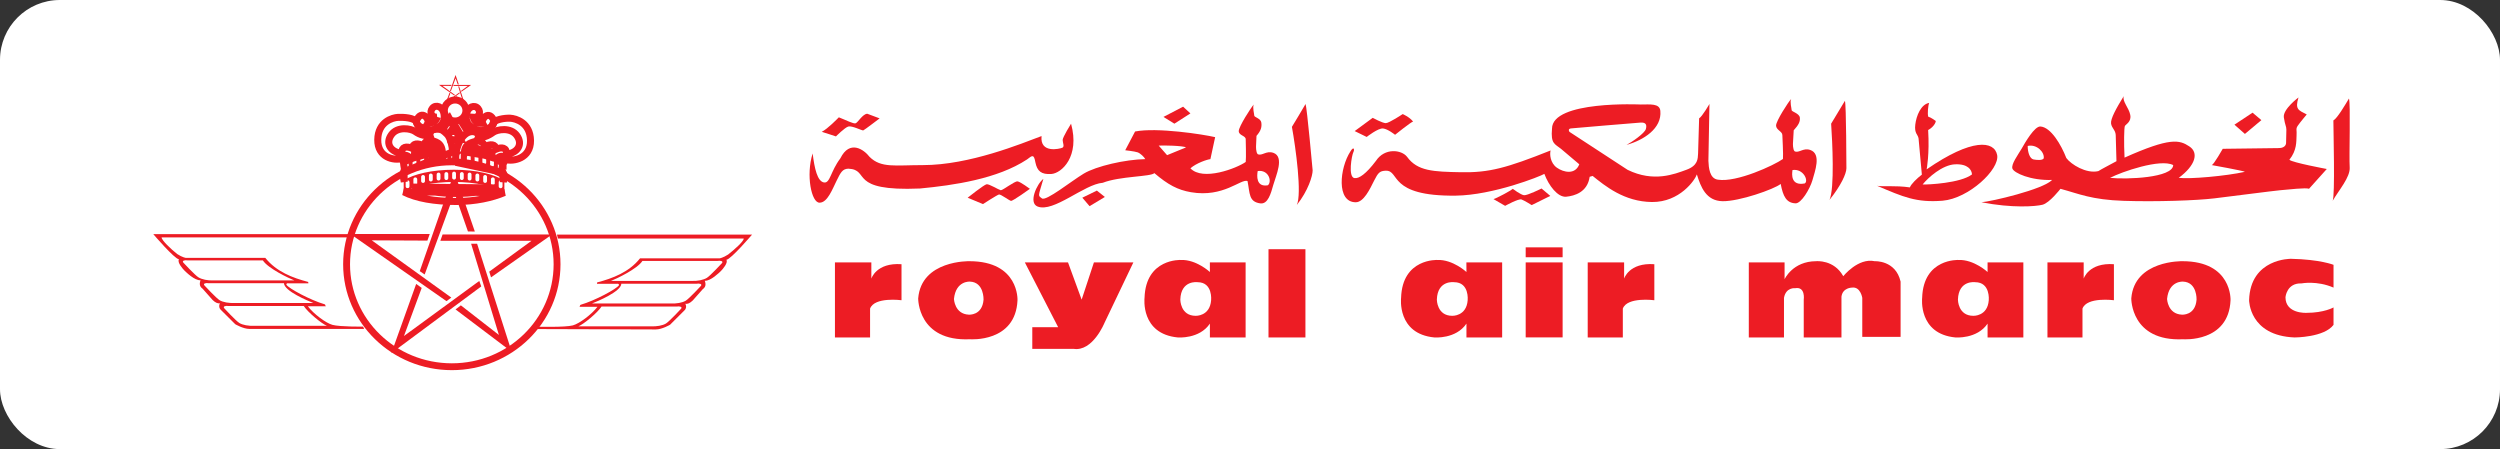 <?xml version="1.0" encoding="UTF-8" standalone="no"?>
<svg xmlns:sketch="http://www.bohemiancoding.com/sketch/ns" xmlns="http://www.w3.org/2000/svg" height="30px" width="167px" version="1.1" xmlns:xlink="http://www.w3.org/1999/xlink" viewBox="0 0 167 30"><rect x="0" y="0" width="167" height="30" fill="#333333" stroke="none"/><!-- Generator: Sketch 3.2.2 (9983) - http://www.bohemiancoding.com/sketch -->
 <title>Rectangle 354 + Imported Layers</title>
 <desc>Created with Sketch.</desc>
 <g id="Page-1" fill-rule="evenodd" sketch:type="MSPage" fill="none">
  <g id="Artboard-19" transform="translate(-22 -403)" sketch:type="MSArtboardGroup">
   <g id="Rectangle-354-+-Imported-Layers" transform="translate(22 403)" sketch:type="MSLayerGroup">
    <rect id="Rectangle-354" rx="4" sketch:type="MSShapeGroup" height="30" width="167" y="0" x="0" fill="#fff"/>
    <g id="Imported-Layers" sketch:type="MSShapeGroup" transform="translate(10 5)">
     <path id="Fill-1" fill="#ED1C24" d="m48.121 17.542h-2.347v-5.013h2.432v1.083s0.327-1.083 2.015-0.963v2.406s-1.809-0.241-2.1 0.56v1.927"/>
     <path id="Fill-2" fill="#ED1C24" d="m98.405 17.542h-2.346v-5.013h2.432v1.083s0.323-1.083 2.019-0.963v2.406s-1.816-0.241-2.105 0.56v1.927"/>
     <path id="Fill-3" fill="#ED1C24" d="m57.969 15.055c-0.124 2.845-3.172 2.607-3.172 2.607-3.501 0.16-3.462-2.727-3.462-2.727 0.206-2.569 3.42-2.487 3.42-2.487 3.335 0 3.214 2.607 3.214 2.607zm-3.172-1.243s-0.949-0.082-1.073 1.161c0 0 0.042 1.003 0.989 1.046 0 0 0.906 0.077 0.988-1.003 0 0 0.042-1.166-0.904-1.204z"/>
     <path id="Fill-4" fill="#ED1C24" d="m139 15.055c-0.12 2.845-3.17 2.607-3.17 2.607-3.5 0.16-3.46-2.727-3.46-2.727 0.2-2.569 3.42-2.487 3.42-2.487 3.33 0 3.21 2.607 3.21 2.607zm-3.17-1.243s-0.95-0.082-1.07 1.161c0 0 0.04 1.003 0.99 1.046 0 0 0.9 0.077 0.98-1.003 0 0 0.05-1.166-0.9-1.204z"/>
     <path id="Fill-5" fill="#ED1C24" d="m58.46 12.529h2.883l0.911 2.487 0.82-2.487h2.635l-1.934 4.049s-0.782 1.924-2.059 1.725h-2.759v-1.445h1.729l-2.226-4.329"/>
     <path id="Fill-6" fill="#ED1C24" d="m70.819 12.529h2.388v5.013h-2.386v-0.925c-0.7 1.045-2.143 0.925-2.143 0.925-2.51-0.242-2.223-2.647-2.223-2.647 0.082-2.649 2.429-2.529 2.429-2.529 1.031-0.039 1.937 0.804 1.937 0.804l-0.002-0.641zm-0.822 1.321s-1.113-0.159-1.152 1.166c0 0 0 1.08 1.027 1.08 0 0 0.949 0.04 1.031-1.041 0 0 0.125-1.205-0.906-1.205z"/>
     <path id="Fill-7" fill="#ED1C24" d="m87.955 12.529h2.389v5.013h-2.385v-0.925c-0.701 1.045-2.144 0.925-2.144 0.925-2.511-0.242-2.222-2.647-2.222-2.647 0.081-2.649 2.428-2.529 2.428-2.529 1.031-0.039 1.938 0.804 1.938 0.804l-0.004-0.641zm-0.821 1.321s-1.113-0.159-1.152 1.166c0 0 0 1.08 1.03 1.08-0.002 0 0.947 0.04 1.029-1.041 0 0 0.124-1.205-0.907-1.205z"/>
     <path id="Fill-8" fill="#ED1C24" d="m129.11 17.542h-2.34v-5.013h2.42v1.083s0.33-1.083 2.02-0.963v2.406s-1.81-0.241-2.1 0.56v1.927"/>
     <path id="Fill-9" fill="#ED1C24" d="m122.77 12.529h2.39v5.013h-2.39v-0.925c-0.7 1.045-2.15 0.925-2.15 0.925-2.5-0.242-2.22-2.647-2.22-2.647 0.08-2.649 2.43-2.529 2.43-2.529 1.03-0.039 1.94 0.804 1.94 0.804v-0.641zm-0.83 1.321s-1.11-0.159-1.15 1.166c0 0 0 1.08 1.03 1.08 0 0 0.95 0.04 1.03-1.041 0 0 0.12-1.205-0.91-1.205z"/>
     <path id="Fill-10" fill="#ED1C24" d="m74.736 11.647h2.467v5.895h-2.467v-5.895z"/>
     <path id="Fill-11" fill="#ED1C24" d="m91.916 12.529h2.467v5.009h-2.467v-5.009z"/>
     <path id="Fill-12" fill="#ED1C24" d="m91.916 11.523h2.467v0.661h-2.467v-0.661z"/>
     <path id="Fill-13" fill="#ED1C24" d="m106.82 17.542v-5.013h2.39v1.123s0.54-1.204 2.11-1.204c0 0 1.19-0.121 1.81 1.002 0 0 0.99-1.244 2.1-1.002 0 0 1.4-0.082 1.73 1.364v3.69h-2.56v-2.607s-0.12-0.765-0.69-0.683c0 0-0.62 0-0.7 0.602v2.728h-2.52v-2.526s0.13-0.886-0.57-0.765c0 0-0.62-0.079-0.75 0.644v2.647h-2.35"/>
     <path id="Fill-14" fill="#ED1C24" d="m145.88 12.689s-0.91-0.362-2.84-0.401c0 0-2.72-0.042-2.8 2.767 0 0 0 2.366 3.04 2.487 0 0 1.98 0 2.6-0.843v-1.163s-0.62 0.362-1.81 0.362c0 0-1.4 0.078-1.4-1.045 0 0 0.08-0.96 1.07-0.921 0 0 1.03-0.202 2.14 0.28v-1.523"/>
     <path id="Fill-15" fill="#ED1C24" d="m61.547 3.262s-0.561 0.899-0.561 1.087c0 0.189 0.145 0.45-0.026 0.521-0.17 0.071-1.505 0.401-1.384-0.781-1.335 0.498-4.811 1.94-7.924 1.94-1.859 0-2.795 0.211-3.564-0.55-0.367-0.479-1.322-1.178-1.954 0.101-0.658 0.869-0.681 1.679-1.093 1.608-0.439-0.075-0.632-0.922-0.756-1.94-0.461 1.445-0.082 3.313 0.464 3.291 0.528 0 0.855-0.909 1.133-1.461 0.271-0.551 0.386-0.794 0.785-0.811 1.51 0.068-0.071 1.536 4.788 1.325 2.262-0.215 5.178-0.641 7.149-1.94 0.363-0.287 0.462-0.355 0.559 0.188 0.122 0.592 0.39 0.827 1.071 0.782 0.677-0.049 1.917-1.159 1.313-3.359"/>
     <path id="Fill-16" fill="#ED1C24" d="m146.91 1.582c-0.24 0.401-0.78 1.325-1.04 1.464 0 0.688 0.12 5.066-0.05 5.371 0.41-0.71 1.19-1.585 1.14-2.246-0.05-0.664 0.07-4.284-0.05-4.59"/>
     <path id="Fill-17" fill="#ED1C24" d="m140.47 2.526l-1.21 0.804 0.7 0.616 1.1-0.921-0.59-0.498"/>
     <path id="Fill-18" fill="#ED1C24" d="m144.09 2.646s-0.46 0.544-0.6 0.755c-0.15 0.215-0.05 0.283-0.08 0.664-0.02 0.378 0.03 0.97-0.48 1.607 0.19 0.189 2.5 0.616 2.5 0.616l-1.19 1.325c-0.17-0.095-1.38 0.049-1.92 0.094-0.53 0.049-3.24 0.404-4.4 0.543-1.17 0.143-3.89 0.238-6.05 0.166-2.17-0.071-2.99-0.471-4.23-0.804 0 0-0.73 0.947-1.2 1.064-0.46 0.117-2.03 0.238-4.08-0.166 0.64-0.045 4.11-0.849 4.72-1.49-1.44 0.049-2.55-0.473-2.65-0.756-0.1-0.286 0.36-0.901 0.61-1.325 0.24-0.426 0.87-1.516 1.26-1.49 0.7 0.045 1.39 1.23 1.73 2.106 0.31 0.424 1.33 1.065 2.14 0.875 0.14-0.098 0.87-0.475 1.21-0.663l-0.05-1.752c-0.02-0.332-0.26-0.449-0.31-0.755-0.05-0.309 0.34-1.019 0.85-1.845-0.12 0.354 0.34 0.778 0.43 1.253 0.1 0.472-0.31 0.638-0.36 0.755-0.05 0.12-0.07 1.113-0.02 2.106 3.06-1.37 3.67-1.182 4.32-0.755 0.66 0.426 0.42 1.275-0.7 2.106 0.73 0.094 3.16-0.121 4.42-0.403-0.1-0.072-2.21-0.449-2.21-0.449 0.14-0.049 0.73-1.088 0.73-1.088l3.74-0.048c0.49 0 0.49-0.332 0.49-0.332l0.02-0.899c0-0.237-0.09-0.283-0.17-0.827-0.07-0.544 0.98-1.325 0.98-1.325-0.25 0.804 0 0.85 0.55 1.136zm-8.92 3.382c-0.85-0.449-3.45 0.449-4.22 0.853 1.11 0.117 4.2 0 4.22-0.853zm-8.65-0.449c0.07-0.404-0.46-0.97-1.07-0.83 0 0.453 0.15 0.854 0.39 0.902 0.24 0.045 0.6 0.071 0.68-0.072z"/>
     <path id="Fill-19" fill="#ED1C24" d="m118.81 2.799c0.17 0.036 0.4 0.221 0.48 0.267 0.07 0-0.06 0.391-0.49 0.619 0.1 1.617-0.1 2.627-0.1 2.627 3.03-2.094 4.52-1.917 4.71-0.957 0.18 0.957-1.9 2.909-3.65 3.053-1.75 0.139-2.62-0.251-4.37-0.997 0.32 0.072 1.2-0.036 2.19 0.107 0.07-0.211 0.47-0.601 0.8-0.853l-0.22-2.412c-0.04-0.283-0.29-0.319-0.22-0.924 0.07-0.602 0.38-1.364 0.93-1.455-0.07 0.144-0.13 0.746-0.06 0.925zm2.92 3.851c-0.02-0.304-0.27-0.71-1.13-0.674-0.85 0.036-1.8 0.886-2.17 1.348 0.35 0.015 2.54-0.088 3.3-0.673z"/>
     <path id="Fill-20" fill="#ED1C24" d="m113.24 1.736c-0.1 0.175-0.92 1.526-0.92 1.526 0.08 1.152 0.24 4.346-0.11 5.091 0.77-0.958 1.13-1.758 1.13-2.113 0 0-0.01-4.31-0.1-4.505"/>
     <path id="Fill-21" fill="#ED1C24" d="m109.68 2.357c0 0.104 0.51 0.212 0.55 0.495 0.03 0.283-0.09 0.497-0.41 0.852l-0.05 0.869s-0.02 0.407 0.11 0.533c0.29 0.14 0.57-0.25 1.04-0.09 0.77 0.26 0.31 1.438 0.15 2.024-0.17 0.586-0.75 1.56-1.13 1.543-0.61-0.026-0.83-0.462-0.99-1.296-0.44 0.355-2.77 1.172-3.88 1.153-1.11-0.017-1.46-0.957-1.72-1.79-0.12 0.371-1.14 1.861-3 1.845-1.862-0.019-3.139-1.084-3.961-1.742l-0.199 0.056c-0.148 1.029-1.005 1.276-1.568 1.331-0.566 0.053-1.168-0.746-1.459-1.526-0.256 0.16-3.428 1.426-5.924 1.455-4.54 0.052-3.702-1.687-4.668-1.667-0.402 0.017-0.51 0.124-0.785 0.674-0.275 0.553-0.691 1.435-1.222 1.435-1.311 0-1.073-2.288-0.362-3.388 0.219-0.375 0.308-0.16 0.199 0.051-0.107 0.215-0.362 1.651 0.073 1.723 0.307 0.049 0.784-0.283 1.44-1.153 0.585-0.888 1.714-0.745 2.078-0.267 0.694 0.957 1.75 0.993 3.61 1.028 1.859 0.036 3.043-0.283 5.979-1.455-0.071 0.232-0.035 0.834 0.419 1.153 0.459 0.322 1.224 0.481 1.496-0.228l-1.221-1.032c-0.418-0.335-0.694-0.335-0.602-1.347 0-1.898 5.924-1.615 5.924-1.615 0.633 0 1.263-0.088 1.313 0.426 0.11 1.172-1.11 1.953-2.259 2.272 0.347-0.179 1.221-0.781 1.293-1.064 0.086-0.319-0.036-0.447-0.363-0.426-0.328 0.016-4.651 0.39-4.651 0.39-0.236 0.036-0.088 0.231-0.088 0.231l3.881 2.535c1.747 0.854 3.137 0.283 3.917 0 0.79-0.282 0.77-0.745 0.79-1.08l0.07-2.36c0.2-0.108 0.69-0.961 0.69-0.961l-0.07 3.799c0.02 0.443 0.07 1.188 0.64 1.26 1.25 0.196 3.74-0.957 4.34-1.383 0.03-0.232-0.04-1.598-0.04-1.598 0-0.247-0.42-0.339-0.42-0.638 0-0.303 0.82-1.579 1.01-1.774-0.1 0.195 0.03 0.638 0.03 0.745zm0.06 4.001c-0.05 0.302-0.11 1.074 0.82 0.895 0.27-0.175-0.09-1.002-0.82-0.895z"/>
     <path id="Fill-22" fill="#ED1C24" d="m81.697 2.871l-1.204 0.885 0.802 0.392s0.766-0.603 1.092-0.567c0.328 0.036 0.803 0.423 0.803 0.423s1.057-0.849 1.204-0.885c-0.255-0.319-0.694-0.498-0.694-0.498s-0.91 0.605-1.129 0.605-0.874-0.354-0.874-0.354"/>
     <path id="Fill-23" fill="#ED1C24" d="m91.055 7.614c-0.17 0.143-1.093 0.637-1.29 0.686l0.779 0.45s0.9-0.498 1.093-0.426c0.197 0.071 0.681 0.377 0.681 0.377l1.241-0.615-0.583-0.494s-0.949 0.472-1.169 0.449c-0.219-0.023-0.752-0.426-0.752-0.426"/>
     <path id="Fill-24" fill="#ED1C24" d="m77.211 1.947c-0.092 0.179-0.911 1.526-0.911 1.526 0.256 1.42 0.675 4.473 0.328 5.218 0.765-0.959 1.057-1.952 1.057-2.308 0 0-0.383-4.241-0.474-4.436"/>
     <path id="Fill-25" fill="#ED1C24" d="m63.661 7.21c-1.242 0.098-3.283 2.012-4.353 1.585-0.623-0.247-0.049-1.513 0.389-1.845-0.363 1.234-0.363 1.091-0.098 1.302 0.268 0.215 1.97-1.159 2.798-1.656 0.825-0.495 2.768-0.944 4.107-0.967-0.075-0.143-0.317-0.381-0.51-0.453-0.197-0.068-0.829-0.139-0.829-0.139l0.658-1.253c1.457-0.287 4.546 0.189 5.349 0.378l-0.317 1.468c-0.22 0.023-0.924 0.257-1.336 0.612 0.824 0.876 3.093 0 3.695-0.423 0.036-0.231 0-1.516 0-1.516 0-0.248-0.465-0.244-0.465-0.547 0-0.302 0.822-1.579 1.002-1.774-0.092 0.195 0.035 0.638 0.035 0.745 0 0.104 0.437 0.183 0.472 0.466 0.036 0.283-0.013 0.527-0.324 0.882l-0.03 0.689s-0.016 0.41 0.111 0.534c0.292 0.14 0.564-0.251 1.039-0.091 0.772 0.26 0.169 1.549 0.006 2.135-0.164 0.586-0.363 1.316-0.874 1.244-0.776-0.107-0.687-0.658-0.851-1.491-0.438-0.175-1.597 1.123-3.78 0.745-0.887-0.153-1.532-0.498-2.445-1.276-0.216 0.247-2.307 0.198-3.449 0.648zm10.354-0.784c-0.055 0.3-0.124 1.093 0.682 0.95 0.291-0.26 0.046-1.057-0.682-0.95zm-6.054-1.061l1.264-0.518c-0.193-0.12-1.579-0.143-1.823-0.12l0.559 0.638z"/>
     <path id="Fill-26" fill="#ED1C24" d="m69.032 2.126l-1.313 0.684 0.73 0.452 1.07-0.686-0.487-0.449"/>
     <path id="Fill-27" fill="#ED1C24" d="m47.934 2.598c0.072 0.023 0.825 0.31 0.825 0.31s-1.021 0.778-1.094 0.804c-0.071 0.023-0.752-0.332-0.998-0.26-0.242 0.071-0.825 0.661-0.825 0.661s-0.778-0.26-0.949-0.306c0.413-0.215 1.022-0.852 1.142-0.97 0.488 0.189 0.973 0.449 1.12 0.4 0.144-0.045 0.485-0.638 0.779-0.638"/>
     <path id="Fill-28" fill="#ED1C24" d="m56.853 7.708c0.146 0 0.923-0.616 1.119-0.592 0.193 0.026 0.825 0.498 0.825 0.498s-1.142 0.827-1.263 0.804c-0.122-0.023-0.681-0.45-0.802-0.426-0.121 0.026-1.07 0.641-1.07 0.641l-1.022-0.426s1.097-0.876 1.267-0.899c0.171-0.026 0.775 0.355 0.946 0.401"/>
     <path id="Fill-29" fill="#ED1C24" d="m63.271 7.731l-0.972 0.475 0.484 0.566 1.022-0.615-0.534-0.426"/>
     <path id="Fill-30" fill="#ED1C24" d="m12.922 12.655v-0.003c0.001-1.952 0.815-3.721 2.129-4.999l0.001 0c1.312-1.277 3.124-2.067 5.123-2.069h0.01c2.002 0.001 3.817 0.793 5.13 2.071 1.312 1.279 2.125 3.044 2.126 4.994v0.009c0 1.954-0.815 3.722-2.129 5h-0.001c-1.312 1.276-3.124 2.067-5.123 2.068h-0.01c-2.001-0.001-3.816-0.792-5.129-2.071-1.312-1.277-2.125-3.043-2.127-4.994v-0.006zm0.46-0.003v0.009c0.001 1.824 0.761 3.475 1.989 4.669 1.229 1.197 2.93 1.938 4.807 1.939h0.01c1.876-0.001 3.574-0.741 4.802-1.937 1.229-1.196 1.991-2.849 1.992-4.674v-0.009c-0.001-1.822-0.762-3.474-1.989-4.669-1.23-1.197-2.93-1.939-4.808-1.939h-0.01c-1.875 0.001-3.574 0.742-4.802 1.938v0.001c-1.229 1.196-1.991 2.849-1.991 4.673z"/>
     <path id="Fill-31" fill="#ED1C24" d="m13.21 10.857h-12.415c-0.011 0.182 0.649 0.808 1.043 1.113 0.348 0.227 0.569 0.255 0.569 0.255h5.315c0.742 0.93 1.833 1.338 2.865 1.609l0.012 0.091h-1.323c-0.082-0.013-0.15 0-0.15 0.089 0.15 0.252 1.618 1.04 2.563 1.313 0.062 0.025 0.032 0.114 0.082 0.132h-1.208c0.395 0.521 1.222 1.13 1.648 1.243 0.511 0.135 2.042 0.114 2.042 0.114l0.07 0.157h-7.658c-0.417 0-0.951-0.316-0.951-0.316l-0.928-0.925c-0.094-0.069-0.21-0.249-0.094-0.476-0.143 0.034-0.306-0.039-0.492-0.219l-0.667-0.752c-0.186-0.135-0.233-0.294-0.139-0.564-0.396 0.022-0.958-0.536-1.073-0.649-0.117-0.114-0.504-0.56-0.365-0.751-0.302-0.023-1.717-1.682-1.717-1.682h13.028l-0.056 0.218zm-2.919 4.585h-5.03c-0.173-0.032-0.4 0.017-0.278 0.154 0 0 0.783 0.847 1.009 0.982 0.227 0.135 0.609 0.203 1.009 0.187h4.839c-0.347-0.135-1.27-0.899-1.549-1.323zm-1.323-1.524h-5.029c-0.175-0.034-0.402 0.017-0.279 0.152 0 0 0.784 0.847 1.011 0.984 0.225 0.135 0.608 0.202 1.009 0.187h5.255c-0.348-0.137-1.95-0.798-1.967-1.323zm-1.409-1.524h-5.03c-0.173-0.034-0.4 0.017-0.278 0.152 0 0 0.783 0.847 1.009 0.982 0.227 0.137 0.61 0.221 1.009 0.204h5.396c-0.348-0.136-1.757-0.796-2.106-1.338z"/>
     <path id="Fill-32" fill="#ED1C24" d="m27.207 10.671h13.031s-1.416 1.661-1.717 1.683c0.139 0.192-0.251 0.638-0.366 0.752-0.117 0.112-0.679 0.671-1.073 0.649 0.092 0.27 0.045 0.429-0.139 0.564l-0.667 0.752c-0.186 0.18-0.349 0.253-0.494 0.219 0.116 0.227 0 0.407-0.094 0.476l-0.927 0.926s-0.533 0.315-0.952 0.315l-7.938-0.025 0.071-0.157s1.81 0.047 2.321-0.088c0.427-0.114 1.253-0.724 1.648-1.243h-1.207c0.051-0.019 0.02-0.108 0.081-0.134 0.947-0.273 2.414-1.06 2.565-1.311 0-0.091-0.07-0.103-0.151-0.091h-1.322l0.011-0.091c1.032-0.271 2.123-0.677 2.865-1.608h5.315s0.22-0.03 0.568-0.255c0.394-0.305 1.057-0.887 1.044-1.069h-12.413l-0.06-0.264zm1.428 6.128h4.838c0.4 0.017 0.783-0.051 1.01-0.187 0.226-0.137 1.009-0.983 1.009-0.983 0.122-0.135-0.105-0.187-0.278-0.152h-5.031c-0.278 0.424-1.2 1.185-1.548 1.322zm0.905-1.526h5.257c0.399 0.017 0.782-0.05 1.009-0.186 0.226-0.135 1.009-0.982 1.009-0.982 0.122-0.135-0.105-0.187-0.278-0.153h-5.031c-0.017 0.526-1.618 1.186-1.966 1.321zm1.27-1.507h5.396c0.4 0.017 0.782-0.068 1.009-0.203 0.226-0.136 1.009-0.983 1.009-0.983 0.122-0.135-0.105-0.186-0.278-0.152h-5.031c-0.346 0.543-1.757 1.203-2.105 1.338z"/>
     <path id="Fill-33" fill="#ED1C24" d="m18.706 10.632h-5.3l6.417 4.484 0.324-0.237-5.312-3.824 3.714 0.018 0.157-0.441"/>
     <path id="Fill-34" fill="#ED1C24" d="m19.565 10.661h7.312l-4.076 2.866-0.12-0.381 2.822-2.06h-6.088l0.15-0.425"/>
     <path id="Fill-35" fill="#ED1C24" d="m20.43 15.669l3.752 2.834-2.311-7.221h-0.4l1.856 6.092-2.541-1.977-0.356 0.272"/>
     <path id="Fill-36" fill="#ED1C24" d="m21.719 10.467l-1.191-3.455-0.368 0.033-2.12 6.067 0.328 0.224 1.993-5.434 0.898 2.559 0.46 0.006"/>
     <path id="Fill-37" fill="#ED1C24" d="m17.801 13.965l-1.656 4.623 6.002-4.454-0.131-0.368-5.032 3.68 1.186-3.214-0.369-0.267"/>
     <path id="Fill-38" fill="#ED1C24" d="m20.168 0.668h-0.845l1.023 0.715 0.051-0.039-0.846-0.609 0.592 0.004 0.025-0.07"/>
     <path id="Fill-39" d="m20.305 0.673h1.166l-0.65 0.457-0.019-0.061 0.45-0.33h-0.972l0.025-0.067" fill="#ED1C24"/>
     <path id="Fill-40" fill="#ED1C24" d="m20.443 1.472l0.598 0.451-0.369-1.151-0.064-0 0.297 0.971-0.406-0.314-0.056 0.044"/>
     <path id="Fill-41" fill="#ED1C24" d="m20.649 0.642l-0.219-0.634-0.368 1.055 0.053 0.035 0.317-0.867 0.143 0.409 0.074 0.002"/>
     <path id="Fill-42" fill="#ED1C24" d="m20.024 1.2l-0.264 0.736 0.956-0.71-0.02-0.059-0.803 0.588 0.189-0.513-0.058-0.042"/>
     <path id="Stroke-43" stroke="#ED1C24" stroke-width=".469" d="m20.236 5.143c-0.057-0.829-0.387-1.681-1.271-1.486-0.453 0.187-0.181 0.503-0.128 0.707-0.349-0.017-0.539 0.187-0.505 0.389-0.436-0.219-0.765-0.185-0.801 0.154-0.383-0.154-0.713-0.12-0.695 0.339-0.725-0.085-1.115-0.645-0.697-1.237 0.417-0.593 1.323-0.424 1.601-0.22 0.278 0.203 0.813 0.416 1.003 0.095 0.203-0.407-0.708-0.114-0.939-0.733-0.106-0.286-0.847-0.327-1.213-0.311-0.365 0.017-1.34 0.289-1.357 1.492-0.017 1.203 1.095 1.411 1.617 1.258 0.122 0.22 0.124 0.448 0.124 0.448l0.068 0.412 3.193-1.305zm-0.556-2.761c0-0.389 0.324-0.703 0.722-0.703 0.4 0 0.723 0.314 0.723 0.703 0 0.388-0.323 0.702-0.723 0.702-0.398 0-0.722-0.314-0.722-0.702zm0.763 3.462c-0.097-1.054 0.507-2.216 1.271-2.033 0.452 0.187 0.163 0.489 0.122 0.609 0.349-0.017 0.539 0.187 0.505 0.39 0.434-0.221 0.765-0.187 0.8 0.152 0.382-0.152 0.714-0.119 0.696 0.339 0.725-0.084 1.114-0.644 0.696-1.237-0.418-0.592-1.322-0.422-1.6-0.22-0.28 0.204-0.848 0.513-0.999 0.129-0.07-0.304 0.837-0.225 0.98-0.699 0.089-0.291 0.801-0.395 1.167-0.378 0.365 0.017 1.34 0.287 1.358 1.49 0.017 1.202-1.15 1.423-1.672 1.27-0.122 0.221-0.208 0.39-0.208 0.39l-0.04 0.452-3.076-0.655zm0.564-0.533c0-0.054 0.004-0.104 0.009-0.152 0.077-0.628 0.537-0.63 0.813-0.739l-0.822 0.891zm0.953-0.011c0.079-0.152 0.084-0.325-0.035-0.374-0.209-0.089-0.436 0.092-0.534 0.276l0.569 0.098zm0.859 0.208c0.075-0.149 0.078-0.317-0.037-0.365-0.182-0.076-0.376 0.048-0.488 0.202l0.525 0.163zm0.783 0.409c0.126-0.165 0.16-0.399 0.02-0.457-0.171-0.071-0.352 0.033-0.467 0.174l0.447 0.283zm-4.046-0.674c-0.018-0.779-0.527-0.772-0.822-0.892l0.822 0.892zm-0.908 0.062c-0.121-0.165-0.15-0.39-0.011-0.448 0.239-0.1 0.501 0.149 0.568 0.359l-0.557 0.089zm-0.868 0.199c-0.11-0.162-0.132-0.373 0-0.428 0.211-0.087 0.438 0.093 0.536 0.28l-0.536 0.149zm-0.835 0.325c-0.114-0.163-0.139-0.381-0.005-0.437 0.192-0.079 0.397 0.062 0.506 0.229l-0.501 0.208zm4.329-1.989l-0.506-0.806 0.506 0.806zm-1.242-0.893l-0.488 0.746c0.186 0.135 0.488 0.384 0.534 0.643l0.685-0.01-0.731-1.379zm0.359 0.431l-0.291 0.405h0.535l-0.244-0.405z"/>
     <path id="Fill-44" fill="#ED1C24" d="m20.323 6.338c-1.457 0-2.716 0.292-3.356 0.719v0.808c0.644-0.424 1.907-0.711 3.356-0.711 1.444 0 2.725 0.287 3.369 0.71v-0.783c-0.628-0.44-1.889-0.743-3.369-0.743zm-2.97 1.112c0 0.07-0.058 0.124-0.129 0.124-0.07 0-0.126-0.055-0.126-0.124v-0.283c0-0.068 0.056-0.124 0.126-0.124 0.071 0 0.129 0.056 0.129 0.124v0.283zm0.517-0.193c0 0.068-0.057 0.124-0.127 0.124s-0.128-0.056-0.128-0.124v-0.283c0-0.068 0.058-0.124 0.128-0.124s0.127 0.056 0.127 0.124v0.283zm0.518-0.16c0 0.068-0.056 0.122-0.128 0.122-0.07 0-0.127-0.054-0.127-0.122v-0.284c0-0.068 0.057-0.123 0.127-0.123 0.072 0 0.128 0.055 0.128 0.123v0.284zm0.519-0.098c0 0.069-0.058 0.124-0.128 0.124s-0.126-0.056-0.126-0.124v-0.283c0-0.068 0.056-0.124 0.126-0.124s0.128 0.056 0.128 0.124v0.283zm0.517-0.063c0 0.068-0.056 0.124-0.126 0.124-0.071 0-0.129-0.056-0.129-0.124v-0.283c0-0.068 0.058-0.124 0.129-0.124 0.07 0 0.126 0.056 0.126 0.124v0.283zm0.519-0.033c0 0.068-0.058 0.124-0.129 0.124-0.07 0-0.126-0.056-0.126-0.124v-0.283c0-0.069 0.056-0.124 0.126-0.124 0.071 0 0.129 0.056 0.129 0.124v0.283zm0.517-0.031c0 0.069-0.056 0.123-0.127 0.123-0.07 0-0.128-0.054-0.128-0.123v-0.284c0-0.069 0.058-0.123 0.128-0.123 0.071 0 0.127 0.054 0.127 0.123v0.284zm0.518 0.031c0 0.068-0.056 0.124-0.128 0.124-0.068 0-0.126-0.056-0.126-0.124v-0.283c0-0.069 0.058-0.124 0.126-0.124 0.072 0 0.128 0.056 0.128 0.124v0.283zm0.519 0.033c0 0.068-0.058 0.124-0.128 0.124s-0.126-0.056-0.126-0.124v-0.283c0-0.068 0.056-0.124 0.126-0.124s0.128 0.056 0.128 0.124v0.283zm0.517 0.063c0 0.069-0.056 0.124-0.126 0.124-0.071 0-0.129-0.056-0.129-0.124v-0.283c0-0.068 0.058-0.124 0.129-0.124 0.07 0 0.126 0.056 0.126 0.124v0.283zm0.519 0.098c0 0.068-0.058 0.122-0.128 0.122s-0.126-0.054-0.126-0.122v-0.284c0-0.068 0.056-0.123 0.126-0.123s0.128 0.055 0.128 0.123v0.284zm0.517 0.16c0 0.068-0.056 0.124-0.126 0.124-0.071 0-0.129-0.056-0.129-0.124v-0.283c0-0.068 0.058-0.124 0.129-0.124 0.07 0 0.126 0.056 0.126 0.124v0.283zm0.519 0.193c0 0.07-0.056 0.124-0.127 0.124-0.07 0-0.128-0.055-0.128-0.124v-0.283c0-0.068 0.058-0.124 0.128-0.124 0.071 0 0.127 0.056 0.127 0.124v0.283z"/>
     <path id="Stroke-45" stroke="#ED1C24" stroke-width=".469" d="m17.577 7.497c0.786 0.266 1.796 0.426 2.895 0.426 1.021 0 1.964-0.138 2.722-0.37l-5.617-0.056zm-0.602 0.323c0.832 0.427 2.058 0.64 3.497 0.64 1.278 0 2.395-0.249 3.22-0.597l-6.717-0.043zm6.578-1.406c0.18 0.393 0.191 0.23 0.069 0.729l-0.069-0.729zm-6.568-0.012c-0.068 0.152-0.043 0.479 0.019 0.736l-0.019-0.736zm2.217-3.578c-0.053 0.253-0.278 0.406-0.626 0.406 0.139-0.253-0.419-0.982-0.766-0.152 0.018 0.457 0.627 0.795 1.2 0.559 0.575-0.238 0.731-0.577 0.644-1.05-0.086-0.474-0.539-0.628-0.766-0.356-0.226 0.27-0.051 0.626 0.314 0.594zm2.415 0.015c0.053 0.253 0.28 0.406 0.627 0.406-0.139-0.253 0.418-0.982 0.767-0.152-0.017 0.457-0.627 0.797-1.201 0.559-0.575-0.238-0.732-0.577-0.644-1.051 0.087-0.474 0.539-0.627 0.765-0.356 0.227 0.27 0.052 0.626-0.314 0.594z"/>
     <path id="Fill-46" fill="#ED1C24" d="m20.266 5.106c-1.455 0-2.714 0.292-3.354 0.719v0.808c0.644-0.423 1.907-0.712 3.354-0.712s2.728 0.288 3.372 0.712v-0.783c-0.628-0.441-1.889-0.744-3.372-0.744zm-2.968 1.114c0 0.069-0.058 0.123-0.128 0.123s-0.127-0.054-0.127-0.123v-0.284c0-0.069 0.057-0.123 0.127-0.123s0.128 0.054 0.128 0.123v0.284zm0.517-0.194c0 0.069-0.056 0.124-0.127 0.124-0.07 0-0.128-0.056-0.128-0.124v-0.283c0-0.068 0.058-0.124 0.128-0.124 0.071 0 0.127 0.056 0.127 0.124v0.283zm0.519-0.16c0 0.068-0.058 0.124-0.128 0.124-0.071 0-0.127-0.056-0.127-0.124v-0.284c0-0.069 0.056-0.123 0.127-0.123 0.07 0 0.128 0.054 0.128 0.123v0.284zm0.518-0.097c0 0.069-0.057 0.123-0.128 0.123-0.07 0-0.126-0.054-0.126-0.123v-0.284c0-0.068 0.056-0.123 0.126-0.123 0.071 0 0.128 0.055 0.128 0.123v0.284zm0.517-0.065c0 0.069-0.056 0.125-0.126 0.125-0.071 0-0.128-0.056-0.128-0.125v-0.283c0-0.068 0.057-0.124 0.128-0.124 0.07 0 0.126 0.056 0.126 0.124v0.283zm0.519-0.031c0 0.068-0.057 0.122-0.128 0.122-0.07 0-0.127-0.054-0.127-0.122v-0.284c0-0.068 0.057-0.124 0.127-0.124 0.071 0 0.128 0.056 0.128 0.124v0.284zm0.517-0.033c0 0.068-0.056 0.124-0.126 0.124-0.071 0-0.128-0.056-0.128-0.124v-0.283c0-0.07 0.057-0.124 0.128-0.124 0.07 0 0.126 0.055 0.126 0.124v0.283zm0.519 0.033c0 0.068-0.057 0.122-0.128 0.122-0.07 0-0.127-0.054-0.127-0.122v-0.284c0-0.068 0.057-0.124 0.127-0.124 0.071 0 0.128 0.056 0.128 0.124v0.284zm0.518 0.031c0 0.069-0.057 0.125-0.128 0.125-0.07 0-0.126-0.056-0.126-0.125v-0.283c0-0.068 0.056-0.124 0.126-0.124 0.071 0 0.128 0.056 0.128 0.124v0.283zm0.518 0.065c0 0.069-0.057 0.123-0.127 0.123s-0.128-0.054-0.128-0.123v-0.284c0-0.068 0.058-0.123 0.128-0.123s0.127 0.055 0.127 0.123v0.284zm0.518 0.097c0 0.068-0.058 0.124-0.128 0.124s-0.126-0.056-0.126-0.124v-0.284c0-0.069 0.056-0.123 0.126-0.123s0.128 0.054 0.128 0.123v0.284zm0.517 0.16c0 0.069-0.056 0.124-0.126 0.124-0.071 0-0.128-0.056-0.128-0.124v-0.283c0-0.068 0.057-0.124 0.128-0.124 0.07 0 0.126 0.056 0.126 0.124v0.283zm0.519 0.194c0 0.069-0.056 0.123-0.127 0.123-0.07 0-0.128-0.054-0.128-0.123v-0.284c0-0.069 0.058-0.123 0.128-0.123 0.071 0 0.127 0.054 0.127 0.123v0.284z"/>
    </g>
   </g>
  </g>
 </g>
</svg>
